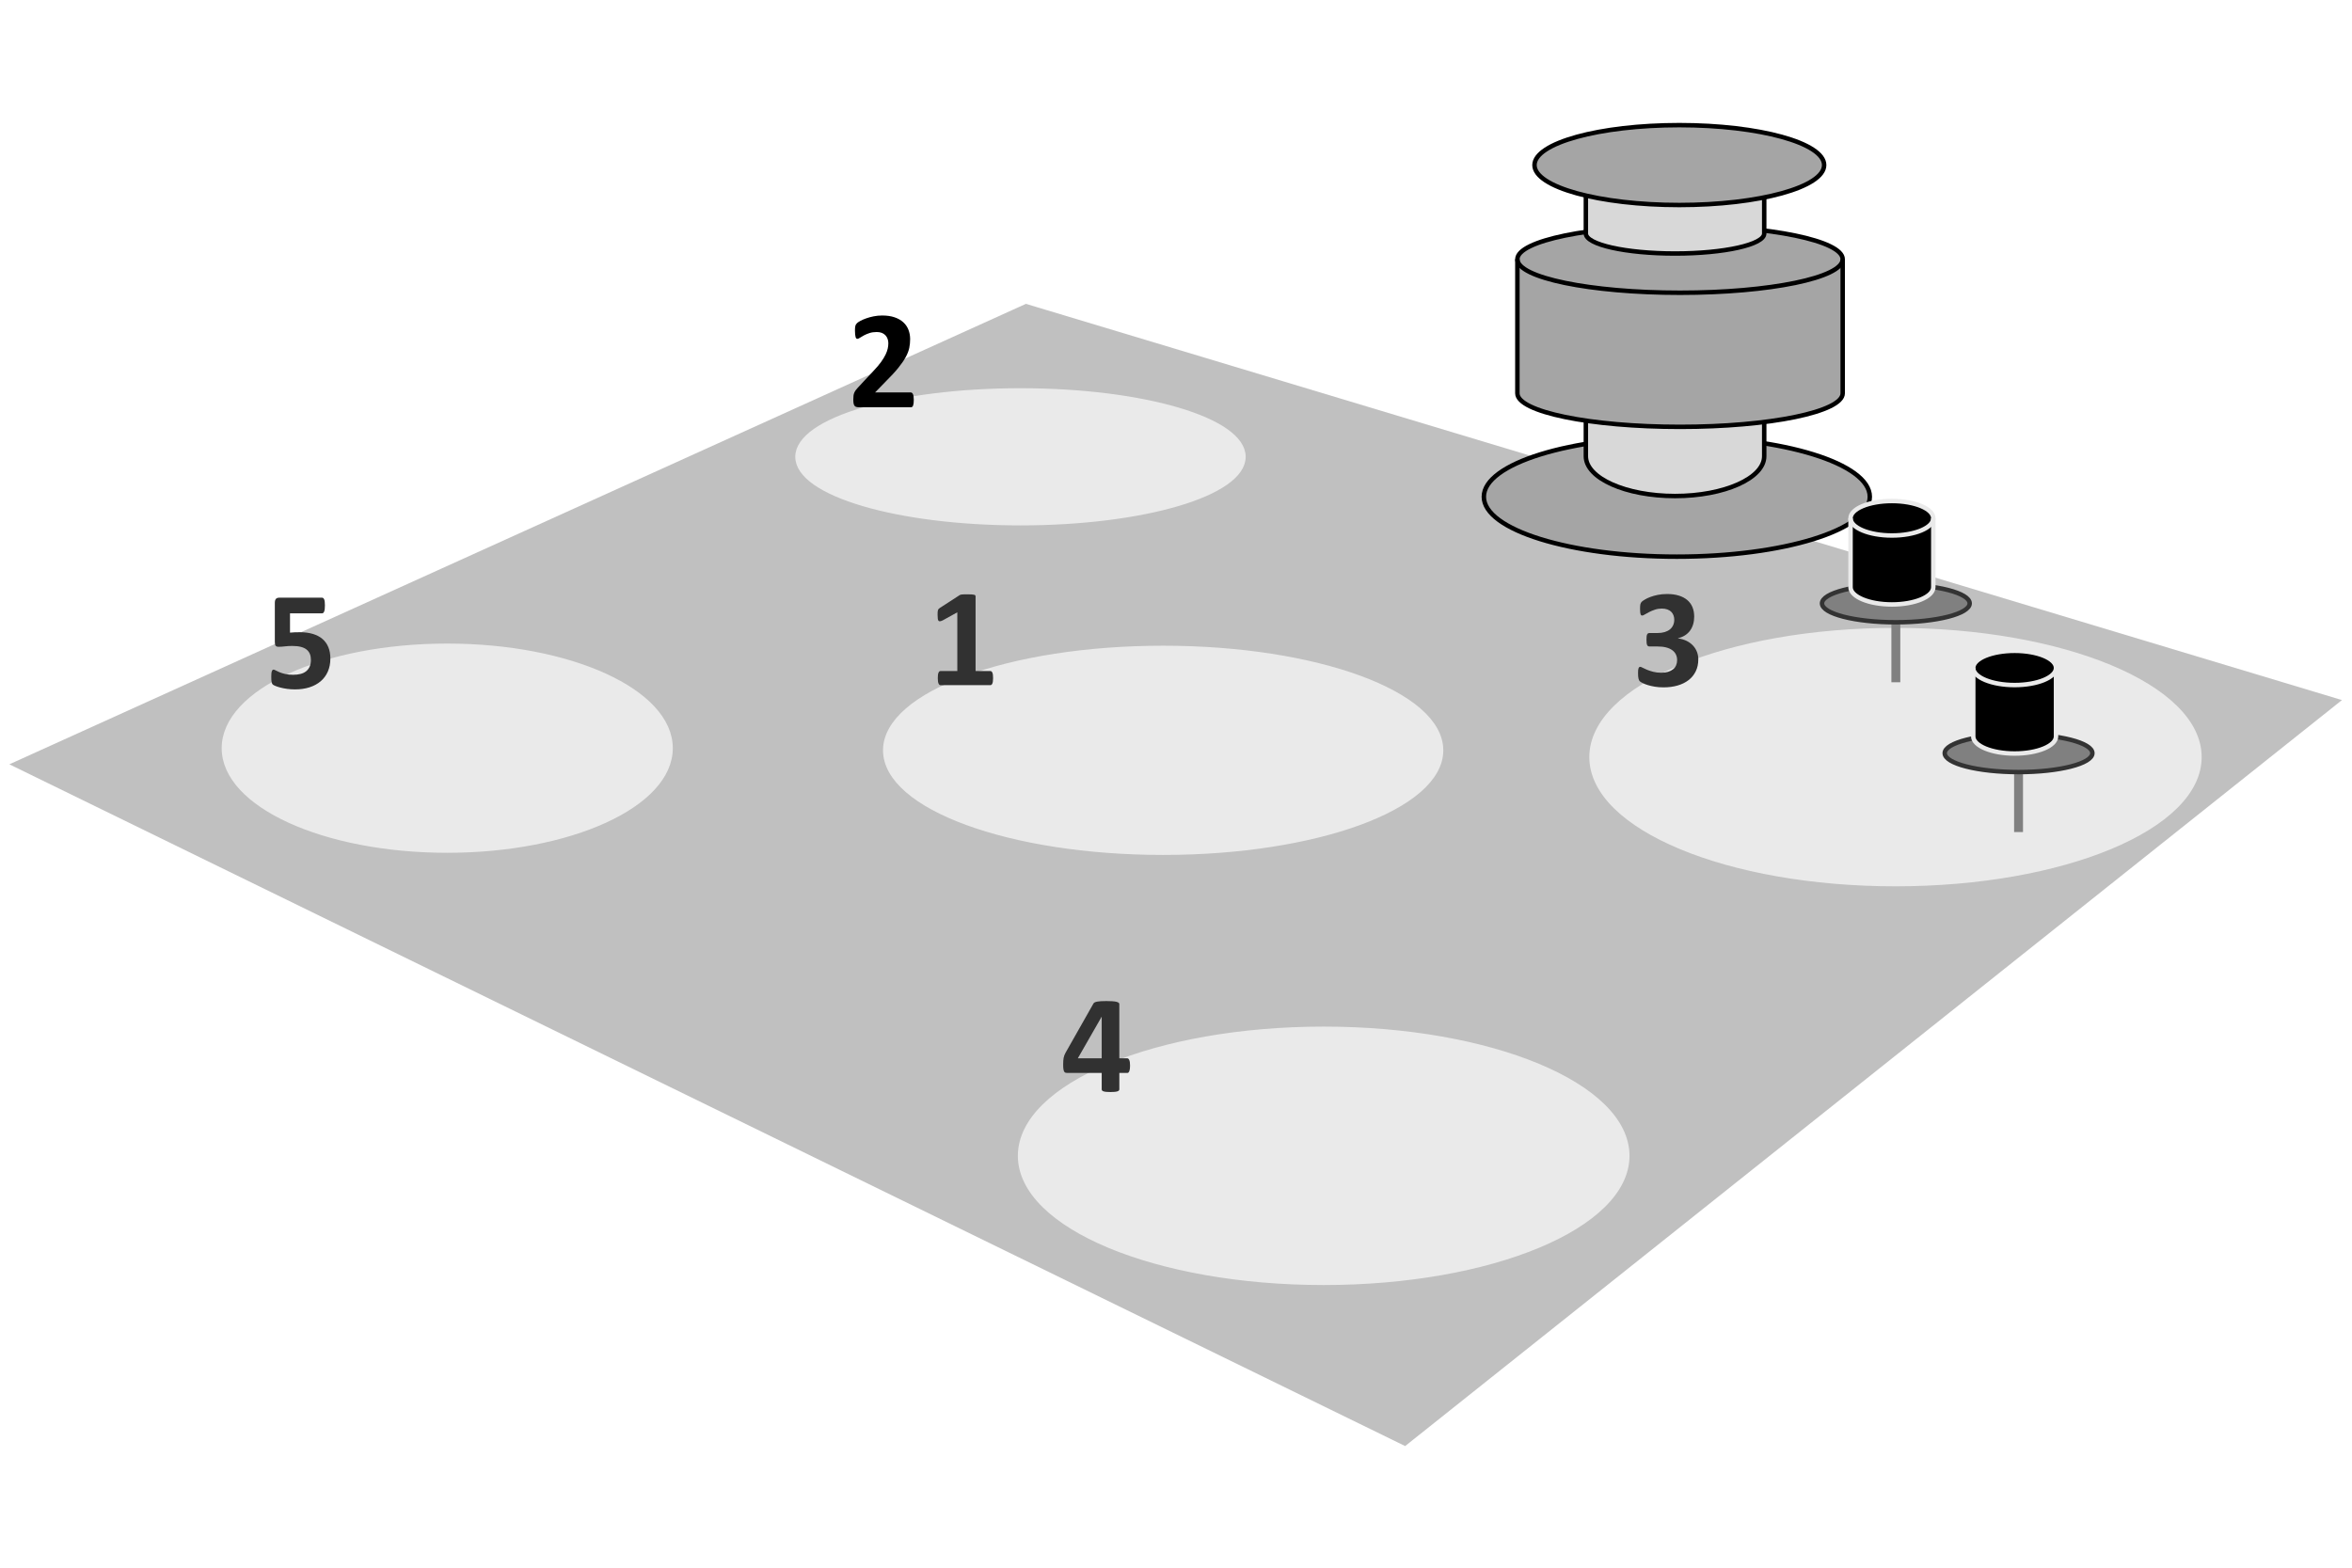 <?xml version="1.0" encoding="utf-8"?>
<!-- Generator: Adobe Illustrator 28.2.0, SVG Export Plug-In . SVG Version: 6.00 Build 0)  -->
<svg version="1.1" id="レイヤー_1" xmlns="http://www.w3.org/2000/svg" xmlns:xlink="http://www.w3.org/1999/xlink" x="0px"
	 y="0px" viewBox="0 0 720 480" enable-background="new 0 0 720 480" xml:space="preserve">
<polygon fill-rule="evenodd" clip-rule="evenodd" fill="#C0C0C0" points="314.119,94.003 5,234.049 430.032,441.687 715,214.721 "/>
<polygon fill="none" stroke="#C0C0C0" stroke-width="1.82" stroke-miterlimit="10" points="314.119,94.003 5,234.049 
	430.032,441.687 715,214.721 "/>
<ellipse fill-rule="evenodd" clip-rule="evenodd" fill="#EAEAEA" cx="405.208" cy="353.893" rx="92.708" ry="38.656"/>
<ellipse fill="none" stroke="#EAEAEA" stroke-width="1.82" stroke-miterlimit="10" cx="405.208" cy="353.893" rx="92.708" ry="38.656"/>
<ellipse fill-rule="evenodd" clip-rule="evenodd" fill="#EAEAEA" cx="136.91" cy="229.08" rx="68.139" ry="31.121"/>
<ellipse fill="none" stroke="#EAEAEA" stroke-width="1.82" stroke-miterlimit="10" cx="136.91" cy="229.08" rx="68.139" ry="31.121"/>
<ellipse fill-rule="evenodd" clip-rule="evenodd" fill="#EAEAEA" cx="312.39" cy="139.866" rx="68.03" ry="20.092"/>
<ellipse fill="none" stroke="#EAEAEA" stroke-width="1.82" stroke-miterlimit="10" cx="312.39" cy="139.866" rx="68.03" ry="20.092"/>
<ellipse fill-rule="evenodd" clip-rule="evenodd" fill="#EAEAEA" cx="356.069" cy="229.735" rx="84.846" ry="31.121"/>
<ellipse fill="none" stroke="#EAEAEA" stroke-width="1.82" stroke-miterlimit="10" cx="356.069" cy="229.735" rx="84.846" ry="31.121"/>
<ellipse fill-rule="evenodd" clip-rule="evenodd" fill="#EAEAEA" cx="580.251" cy="231.81" rx="92.818" ry="38.656"/>
<ellipse fill="none" stroke="#EAEAEA" stroke-width="1.82" stroke-miterlimit="10" cx="580.251" cy="231.81" rx="92.818" ry="38.656"/>
<g>
	<g>
		<path fill="#313131" d="M304.007,207.654c0,0.398-0.021,0.736-0.064,1.014c-0.042,0.277-0.103,0.499-0.181,0.662
			c-0.079,0.164-0.168,0.281-0.268,0.353s-0.213,0.106-0.341,0.106H287.91c-0.114,0-0.221-0.035-0.32-0.106
			s-0.189-0.188-0.268-0.353c-0.078-0.163-0.139-0.385-0.181-0.662c-0.043-0.277-0.064-0.615-0.064-1.014
			c0-0.413,0.018-0.758,0.054-1.035c0.035-0.278,0.092-0.502,0.171-0.673c0.078-0.171,0.167-0.295,0.267-0.374
			c0.1-0.078,0.213-0.117,0.342-0.117h5.145v-17.976l-4.44,2.455c-0.327,0.157-0.595,0.253-0.801,0.288
			c-0.206,0.036-0.37-0.007-0.491-0.128s-0.202-0.331-0.245-0.63s-0.064-0.719-0.064-1.26c0-0.342,0.008-0.622,0.021-0.843
			c0.015-0.221,0.05-0.409,0.107-0.566c0.057-0.156,0.135-0.284,0.234-0.384s0.235-0.206,0.405-0.32l5.936-3.843
			c0.071-0.057,0.16-0.104,0.267-0.139s0.246-0.064,0.416-0.086c0.171-0.021,0.396-0.035,0.673-0.042s0.637-0.011,1.078-0.011
			c0.541,0,0.979,0.011,1.313,0.032c0.334,0.021,0.587,0.057,0.758,0.106s0.284,0.117,0.341,0.203
			c0.057,0.085,0.086,0.191,0.086,0.319v22.822h4.505c0.128,0,0.245,0.039,0.352,0.117c0.107,0.079,0.199,0.203,0.277,0.374
			s0.136,0.395,0.171,0.673C303.989,206.896,304.007,207.241,304.007,207.654z"/>
	</g>
</g>
<g>
	<g>
		<path d="M279.727,122.409c0,0.413-0.018,0.765-0.053,1.056c-0.036,0.292-0.089,0.53-0.16,0.715s-0.163,0.316-0.277,0.395
			s-0.242,0.117-0.384,0.117h-15.867c-0.313,0-0.584-0.028-0.811-0.085c-0.228-0.057-0.413-0.167-0.555-0.331
			c-0.143-0.163-0.245-0.401-0.31-0.714c-0.063-0.313-0.096-0.719-0.096-1.216c0-0.47,0.021-0.871,0.063-1.205
			c0.043-0.334,0.121-0.633,0.235-0.896c0.113-0.263,0.259-0.519,0.437-0.768c0.178-0.248,0.409-0.522,0.693-0.821l4.777-5.118
			c0.952-0.995,1.721-1.901,2.304-2.72c0.583-0.817,1.037-1.563,1.365-2.239c0.326-0.675,0.551-1.297,0.671-1.866
			c0.121-0.568,0.182-1.108,0.182-1.62c0-0.47-0.074-0.914-0.224-1.333c-0.149-0.42-0.37-0.786-0.661-1.099
			c-0.292-0.312-0.658-0.558-1.099-0.736c-0.44-0.177-0.96-0.267-1.557-0.267c-0.839,0-1.582,0.107-2.229,0.32
			c-0.647,0.213-1.216,0.451-1.707,0.715c-0.49,0.263-0.899,0.505-1.226,0.725c-0.327,0.221-0.584,0.331-0.769,0.331
			c-0.128,0-0.238-0.043-0.33-0.128c-0.093-0.086-0.167-0.228-0.224-0.427c-0.058-0.199-0.104-0.466-0.139-0.8
			c-0.036-0.334-0.054-0.743-0.054-1.227c0-0.327,0.011-0.601,0.032-0.821c0.021-0.22,0.053-0.412,0.096-0.575
			c0.043-0.164,0.1-0.306,0.171-0.427c0.07-0.121,0.195-0.267,0.373-0.438s0.505-0.387,0.981-0.65
			c0.476-0.263,1.062-0.519,1.759-0.768c0.697-0.249,1.465-0.459,2.304-0.629c0.839-0.171,1.713-0.257,2.623-0.257
			c1.437,0,2.69,0.182,3.765,0.544c1.073,0.363,1.966,0.868,2.677,1.515c0.711,0.647,1.24,1.415,1.589,2.304
			c0.348,0.889,0.522,1.845,0.522,2.868c0,0.896-0.086,1.777-0.256,2.645c-0.171,0.867-0.526,1.803-1.066,2.805
			c-0.541,1.002-1.301,2.111-2.282,3.327s-2.282,2.627-3.903,4.233l-3.22,3.306h10.877c0.142,0,0.273,0.043,0.395,0.128
			c0.12,0.086,0.224,0.217,0.309,0.395c0.086,0.178,0.149,0.413,0.192,0.704C279.706,121.667,279.727,122.012,279.727,122.409z"/>
	</g>
</g>
<g>
	<g>
		<path fill="#313131" d="M101.133,201.631c0,1.493-0.259,2.826-0.778,3.999c-0.519,1.174-1.251,2.162-2.196,2.965
			c-0.946,0.804-2.083,1.418-3.412,1.845c-1.33,0.427-2.805,0.64-4.426,0.64c-0.854,0-1.664-0.053-2.432-0.159
			c-0.768-0.107-1.457-0.242-2.068-0.405c-0.611-0.164-1.113-0.327-1.504-0.491c-0.392-0.163-0.647-0.298-0.768-0.405
			c-0.121-0.106-0.21-0.224-0.267-0.352c-0.058-0.128-0.104-0.28-0.139-0.459c-0.036-0.177-0.061-0.401-0.075-0.672
			c-0.014-0.27-0.021-0.59-0.021-0.959c0-0.398,0.014-0.736,0.042-1.014s0.075-0.501,0.139-0.672
			c0.064-0.17,0.139-0.291,0.225-0.362c0.085-0.071,0.185-0.106,0.298-0.106c0.143,0,0.359,0.082,0.65,0.245
			c0.292,0.164,0.676,0.345,1.152,0.544c0.476,0.199,1.056,0.381,1.738,0.544c0.682,0.163,1.5,0.245,2.452,0.245
			c0.824,0,1.575-0.085,2.25-0.256c0.676-0.171,1.248-0.444,1.717-0.821c0.47-0.376,0.832-0.85,1.088-1.418s0.384-1.251,0.384-2.048
			c0-0.683-0.106-1.29-0.319-1.823c-0.214-0.533-0.548-0.984-1.003-1.354c-0.455-0.369-1.045-0.646-1.77-0.832
			c-0.726-0.185-1.607-0.277-2.646-0.277c-0.824,0-1.574,0.043-2.25,0.129c-0.675,0.085-1.312,0.128-1.908,0.128
			c-0.413,0-0.708-0.104-0.886-0.31s-0.267-0.587-0.267-1.142v-11.985c0-0.568,0.11-0.978,0.331-1.227
			c0.22-0.249,0.572-0.373,1.056-0.373h13.074c0.128,0,0.248,0.042,0.362,0.128c0.113,0.085,0.209,0.221,0.288,0.405
			c0.077,0.185,0.135,0.43,0.17,0.735c0.036,0.306,0.054,0.672,0.054,1.099c0,0.854-0.074,1.472-0.224,1.855
			s-0.366,0.576-0.65,0.576h-9.812v5.907c0.498-0.057,0.992-0.092,1.482-0.106c0.491-0.014,1.006-0.021,1.547-0.021
			c1.492,0,2.818,0.175,3.978,0.522c1.158,0.349,2.133,0.86,2.922,1.536c0.789,0.675,1.39,1.514,1.802,2.517
			C100.927,199.146,101.133,200.309,101.133,201.631z"/>
	</g>
</g>
<g>
	<g>
		<path fill="#313131" d="M345.936,326.304c0,0.725-0.074,1.276-0.224,1.652c-0.149,0.377-0.353,0.565-0.608,0.565h-2.452v4.99
			c0,0.143-0.043,0.267-0.128,0.374c-0.086,0.106-0.234,0.195-0.448,0.267c-0.213,0.071-0.49,0.124-0.832,0.159
			c-0.341,0.036-0.781,0.054-1.322,0.054c-0.512,0-0.941-0.018-1.29-0.054c-0.349-0.035-0.626-0.088-0.832-0.159
			s-0.349-0.16-0.426-0.267c-0.079-0.107-0.118-0.231-0.118-0.374v-4.99h-10.557c-0.199,0-0.377-0.024-0.533-0.074
			s-0.288-0.164-0.395-0.342s-0.185-0.434-0.234-0.768c-0.051-0.334-0.075-0.778-0.075-1.333c0-0.455,0.011-0.85,0.032-1.184
			s0.057-0.637,0.106-0.906c0.05-0.271,0.121-0.526,0.214-0.769c0.092-0.241,0.209-0.497,0.352-0.768l8.573-15.121
			c0.071-0.128,0.192-0.238,0.363-0.33c0.17-0.093,0.408-0.171,0.714-0.235c0.306-0.063,0.693-0.109,1.163-0.139
			c0.469-0.028,1.037-0.042,1.706-0.042c0.725,0,1.344,0.018,1.855,0.053c0.512,0.036,0.92,0.093,1.226,0.171
			s0.53,0.175,0.672,0.288c0.143,0.114,0.214,0.249,0.214,0.405v16.614h2.452c0.228,0,0.423,0.174,0.587,0.522
			C345.854,324.914,345.936,325.493,345.936,326.304z M337.255,311.353h-0.042l-7.272,12.69h7.314V311.353z"/>
	</g>
</g>
<g>
	<g>
		<path fill="#313131" d="M519.888,201.888c0,1.379-0.263,2.602-0.789,3.668c-0.525,1.066-1.258,1.962-2.196,2.688
			s-2.062,1.276-3.37,1.653c-1.308,0.376-2.737,0.564-4.286,0.564c-0.938,0-1.82-0.067-2.646-0.202
			c-0.824-0.136-1.553-0.302-2.186-0.501s-1.155-0.405-1.567-0.619c-0.413-0.213-0.683-0.376-0.811-0.49
			c-0.128-0.113-0.224-0.241-0.288-0.384c-0.063-0.143-0.121-0.31-0.171-0.501c-0.05-0.192-0.085-0.434-0.106-0.726
			c-0.021-0.291-0.032-0.644-0.032-1.056c0-0.683,0.057-1.155,0.171-1.418c0.113-0.264,0.284-0.395,0.512-0.395
			c0.143,0,0.388,0.096,0.736,0.288c0.348,0.191,0.792,0.397,1.333,0.618c0.54,0.221,1.173,0.427,1.897,0.618
			c0.726,0.192,1.55,0.288,2.475,0.288c0.781,0,1.472-0.092,2.068-0.277c0.598-0.185,1.105-0.444,1.525-0.778
			c0.419-0.334,0.731-0.739,0.938-1.216c0.205-0.477,0.309-1.006,0.309-1.589c0-0.64-0.124-1.216-0.373-1.728
			s-0.618-0.949-1.109-1.312c-0.49-0.362-1.108-0.644-1.855-0.843c-0.746-0.198-1.624-0.298-2.634-0.298h-2.389
			c-0.185,0-0.341-0.025-0.469-0.075s-0.234-0.152-0.32-0.31c-0.085-0.156-0.146-0.373-0.181-0.65
			c-0.036-0.277-0.054-0.636-0.054-1.077c0-0.412,0.018-0.749,0.054-1.013c0.035-0.263,0.092-0.466,0.17-0.607
			c0.078-0.143,0.178-0.242,0.299-0.299s0.267-0.085,0.438-0.085h2.41c0.824,0,1.557-0.097,2.196-0.288
			c0.64-0.192,1.177-0.466,1.61-0.821s0.764-0.785,0.991-1.29s0.342-1.063,0.342-1.675c0-0.469-0.078-0.913-0.234-1.333
			c-0.157-0.419-0.388-0.781-0.693-1.088c-0.306-0.305-0.7-0.547-1.184-0.725s-1.053-0.267-1.706-0.267
			c-0.74,0-1.437,0.11-2.091,0.33c-0.654,0.221-1.24,0.463-1.759,0.726c-0.52,0.264-0.96,0.509-1.322,0.735
			c-0.363,0.228-0.63,0.342-0.8,0.342c-0.114,0-0.214-0.024-0.299-0.075c-0.086-0.049-0.157-0.146-0.214-0.287
			c-0.057-0.143-0.1-0.349-0.128-0.619c-0.028-0.27-0.042-0.618-0.042-1.045c0-0.355,0.007-0.65,0.021-0.885
			c0.014-0.234,0.042-0.43,0.085-0.587c0.043-0.156,0.096-0.291,0.16-0.405c0.063-0.113,0.167-0.237,0.309-0.373
			c0.143-0.135,0.434-0.338,0.875-0.607c0.44-0.271,0.995-0.533,1.663-0.789c0.668-0.257,1.439-0.473,2.314-0.651
			c0.874-0.177,1.823-0.267,2.847-0.267c1.337,0,2.521,0.157,3.552,0.47c1.03,0.312,1.897,0.765,2.602,1.354s1.237,1.315,1.6,2.175
			c0.362,0.86,0.544,1.831,0.544,2.911c0,0.84-0.106,1.621-0.32,2.347c-0.213,0.725-0.525,1.372-0.938,1.94
			c-0.412,0.569-0.928,1.053-1.546,1.45c-0.618,0.398-1.333,0.697-2.144,0.896v0.063c0.967,0.114,1.834,0.359,2.603,0.735
			c0.768,0.377,1.418,0.851,1.951,1.419s0.941,1.212,1.227,1.93C519.746,200.292,519.888,201.063,519.888,201.888z"/>
	</g>
</g>
<ellipse fill-rule="evenodd" clip-rule="evenodd" fill="#A5A5A5" cx="513.313" cy="152.096" rx="59.076" ry="18.345"/>
<ellipse fill="none" stroke="#000000" stroke-width="1.365" stroke-linejoin="round" stroke-miterlimit="10" cx="513.313" cy="152.096" rx="59.076" ry="18.345"/>
<path fill-rule="evenodd" clip-rule="evenodd" fill="#D8D8D8" d="M485.468,90.909c0-6.734,12.23-12.194,27.299-12.194
	s27.299,5.46,27.299,12.194v48.775c0,6.734-12.23,12.194-27.299,12.194s-27.299-5.46-27.299-12.194V90.909z"/>
<path fill="none" stroke="#000000" stroke-width="1.365" stroke-linejoin="round" stroke-miterlimit="10" d="M540.066,90.909
	c0,6.734-12.23,12.194-27.299,12.194s-27.299-5.46-27.299-12.194"/>
<path fill="none" stroke="#000000" stroke-width="1.365" stroke-linejoin="round" stroke-miterlimit="10" d="M485.468,90.909
	c0-6.734,12.23-12.194,27.299-12.194s27.299,5.46,27.299,12.194v48.775c0,6.734-12.23,12.194-27.299,12.194
	s-27.299-5.46-27.299-12.194V90.909z"/>
<path fill-rule="evenodd" clip-rule="evenodd" fill="#A5A5A5" d="M464.502,79.371c0-5.66,22.294-10.265,49.794-10.265
	c27.499,0,49.794,4.604,49.794,10.265v41.058c0,5.66-22.294,10.265-49.794,10.265c-27.5,0-49.794-4.604-49.794-10.265V79.371z"/>
<path fill="none" stroke="#000000" stroke-width="1.365" stroke-linejoin="round" stroke-miterlimit="10" d="M564.09,79.371
	c0,5.66-22.294,10.265-49.794,10.265c-27.5,0-49.794-4.604-49.794-10.265"/>
<path fill="none" stroke="#000000" stroke-width="1.365" stroke-linejoin="round" stroke-miterlimit="10" d="M464.502,79.371
	c0-5.66,22.294-10.265,49.794-10.265c27.499,0,49.794,4.604,49.794,10.265v41.058c0,5.66-22.294,10.265-49.794,10.265
	c-27.5,0-49.794-4.604-49.794-10.265V79.371z"/>
<path fill-rule="evenodd" clip-rule="evenodd" fill="#D8D8D8" d="M485.468,47.049c0-3.385,12.23-6.115,27.299-6.115
	s27.299,2.73,27.299,6.115v24.46c0,3.385-12.23,6.115-27.299,6.115s-27.299-2.73-27.299-6.115V47.049z"/>
<path fill="none" stroke="#000000" stroke-width="1.365" stroke-linejoin="round" stroke-miterlimit="10" d="M540.066,47.049
	c0,3.385-12.23,6.115-27.299,6.115s-27.299-2.73-27.299-6.115"/>
<path fill="none" stroke="#000000" stroke-width="1.365" stroke-linejoin="round" stroke-miterlimit="10" d="M485.468,47.049
	c0-3.385,12.23-6.115,27.299-6.115s27.299,2.73,27.299,6.115v24.46c0,3.385-12.23,6.115-27.299,6.115s-27.299-2.73-27.299-6.115
	V47.049z"/>
<ellipse fill-rule="evenodd" clip-rule="evenodd" fill="#A5A5A5" cx="514.077" cy="50.543" rx="44.334" ry="12.23"/>
<ellipse fill="none" stroke="#000000" stroke-width="1.365" stroke-linejoin="round" stroke-miterlimit="10" cx="514.077" cy="50.543" rx="44.334" ry="12.23"/>
<line fill="none" stroke="#808080" stroke-width="2.73" stroke-miterlimit="8" x1="580.36" y1="190.643" x2="580.36" y2="208.897"/>
<ellipse fill-rule="evenodd" clip-rule="evenodd" fill="#808080" cx="580.36" cy="184.746" rx="22.604" ry="5.787"/>
<ellipse fill="none" stroke="#333333" stroke-width="1.365" stroke-miterlimit="8" cx="580.36" cy="184.746" rx="22.604" ry="5.787"/>
<path fill-rule="evenodd" clip-rule="evenodd" d="M566.492,158.684c0-2.912,5.678-5.278,12.667-5.278
	c6.989,0,12.667,2.366,12.667,5.278v21.111c0,2.912-5.678,5.278-12.667,5.278c-6.989,0-12.667-2.366-12.667-5.278V158.684z"/>
<path fill="none" stroke="#EAEAEA" stroke-width="1.365" stroke-linejoin="round" stroke-miterlimit="8" d="M591.826,158.684
	c0,2.912-5.678,5.278-12.667,5.278c-6.989,0-12.667-2.366-12.667-5.278"/>
<path fill="none" stroke="#EAEAEA" stroke-width="1.365" stroke-linejoin="round" stroke-miterlimit="8" d="M566.492,158.684
	c0-2.912,5.678-5.278,12.667-5.278c6.989,0,12.667,2.366,12.667,5.278v21.111c0,2.912-5.678,5.278-12.667,5.278
	c-6.989,0-12.667-2.366-12.667-5.278V158.684z"/>
<line fill="none" stroke="#808080" stroke-width="2.73" stroke-miterlimit="8" x1="617.924" y1="236.506" x2="617.924" y2="254.76"/>
<ellipse fill-rule="evenodd" clip-rule="evenodd" fill="#808080" cx="617.924" cy="230.609" rx="22.604" ry="5.787"/>
<ellipse fill="none" stroke="#333333" stroke-width="1.365" stroke-miterlimit="8" cx="617.924" cy="230.609" rx="22.604" ry="5.787"/>
<path fill-rule="evenodd" clip-rule="evenodd" d="M604.056,204.511c0-2.894,5.678-5.241,12.667-5.241
	c6.989,0,12.667,2.348,12.667,5.241v20.966c0,2.894-5.678,5.241-12.667,5.241c-6.989,0-12.667-2.348-12.667-5.241V204.511z"/>
<path fill="none" stroke="#EAEAEA" stroke-width="1.365" stroke-linejoin="round" stroke-miterlimit="8" d="M629.389,204.511
	c0,2.894-5.678,5.241-12.667,5.241c-6.989,0-12.667-2.348-12.667-5.241"/>
<path fill="none" stroke="#EAEAEA" stroke-width="1.365" stroke-linejoin="round" stroke-miterlimit="8" d="M604.056,204.511
	c0-2.894,5.678-5.241,12.667-5.241c6.989,0,12.667,2.348,12.667,5.241v20.966c0,2.894-5.678,5.241-12.667,5.241
	c-6.989,0-12.667-2.348-12.667-5.241V204.511z"/>
</svg>
